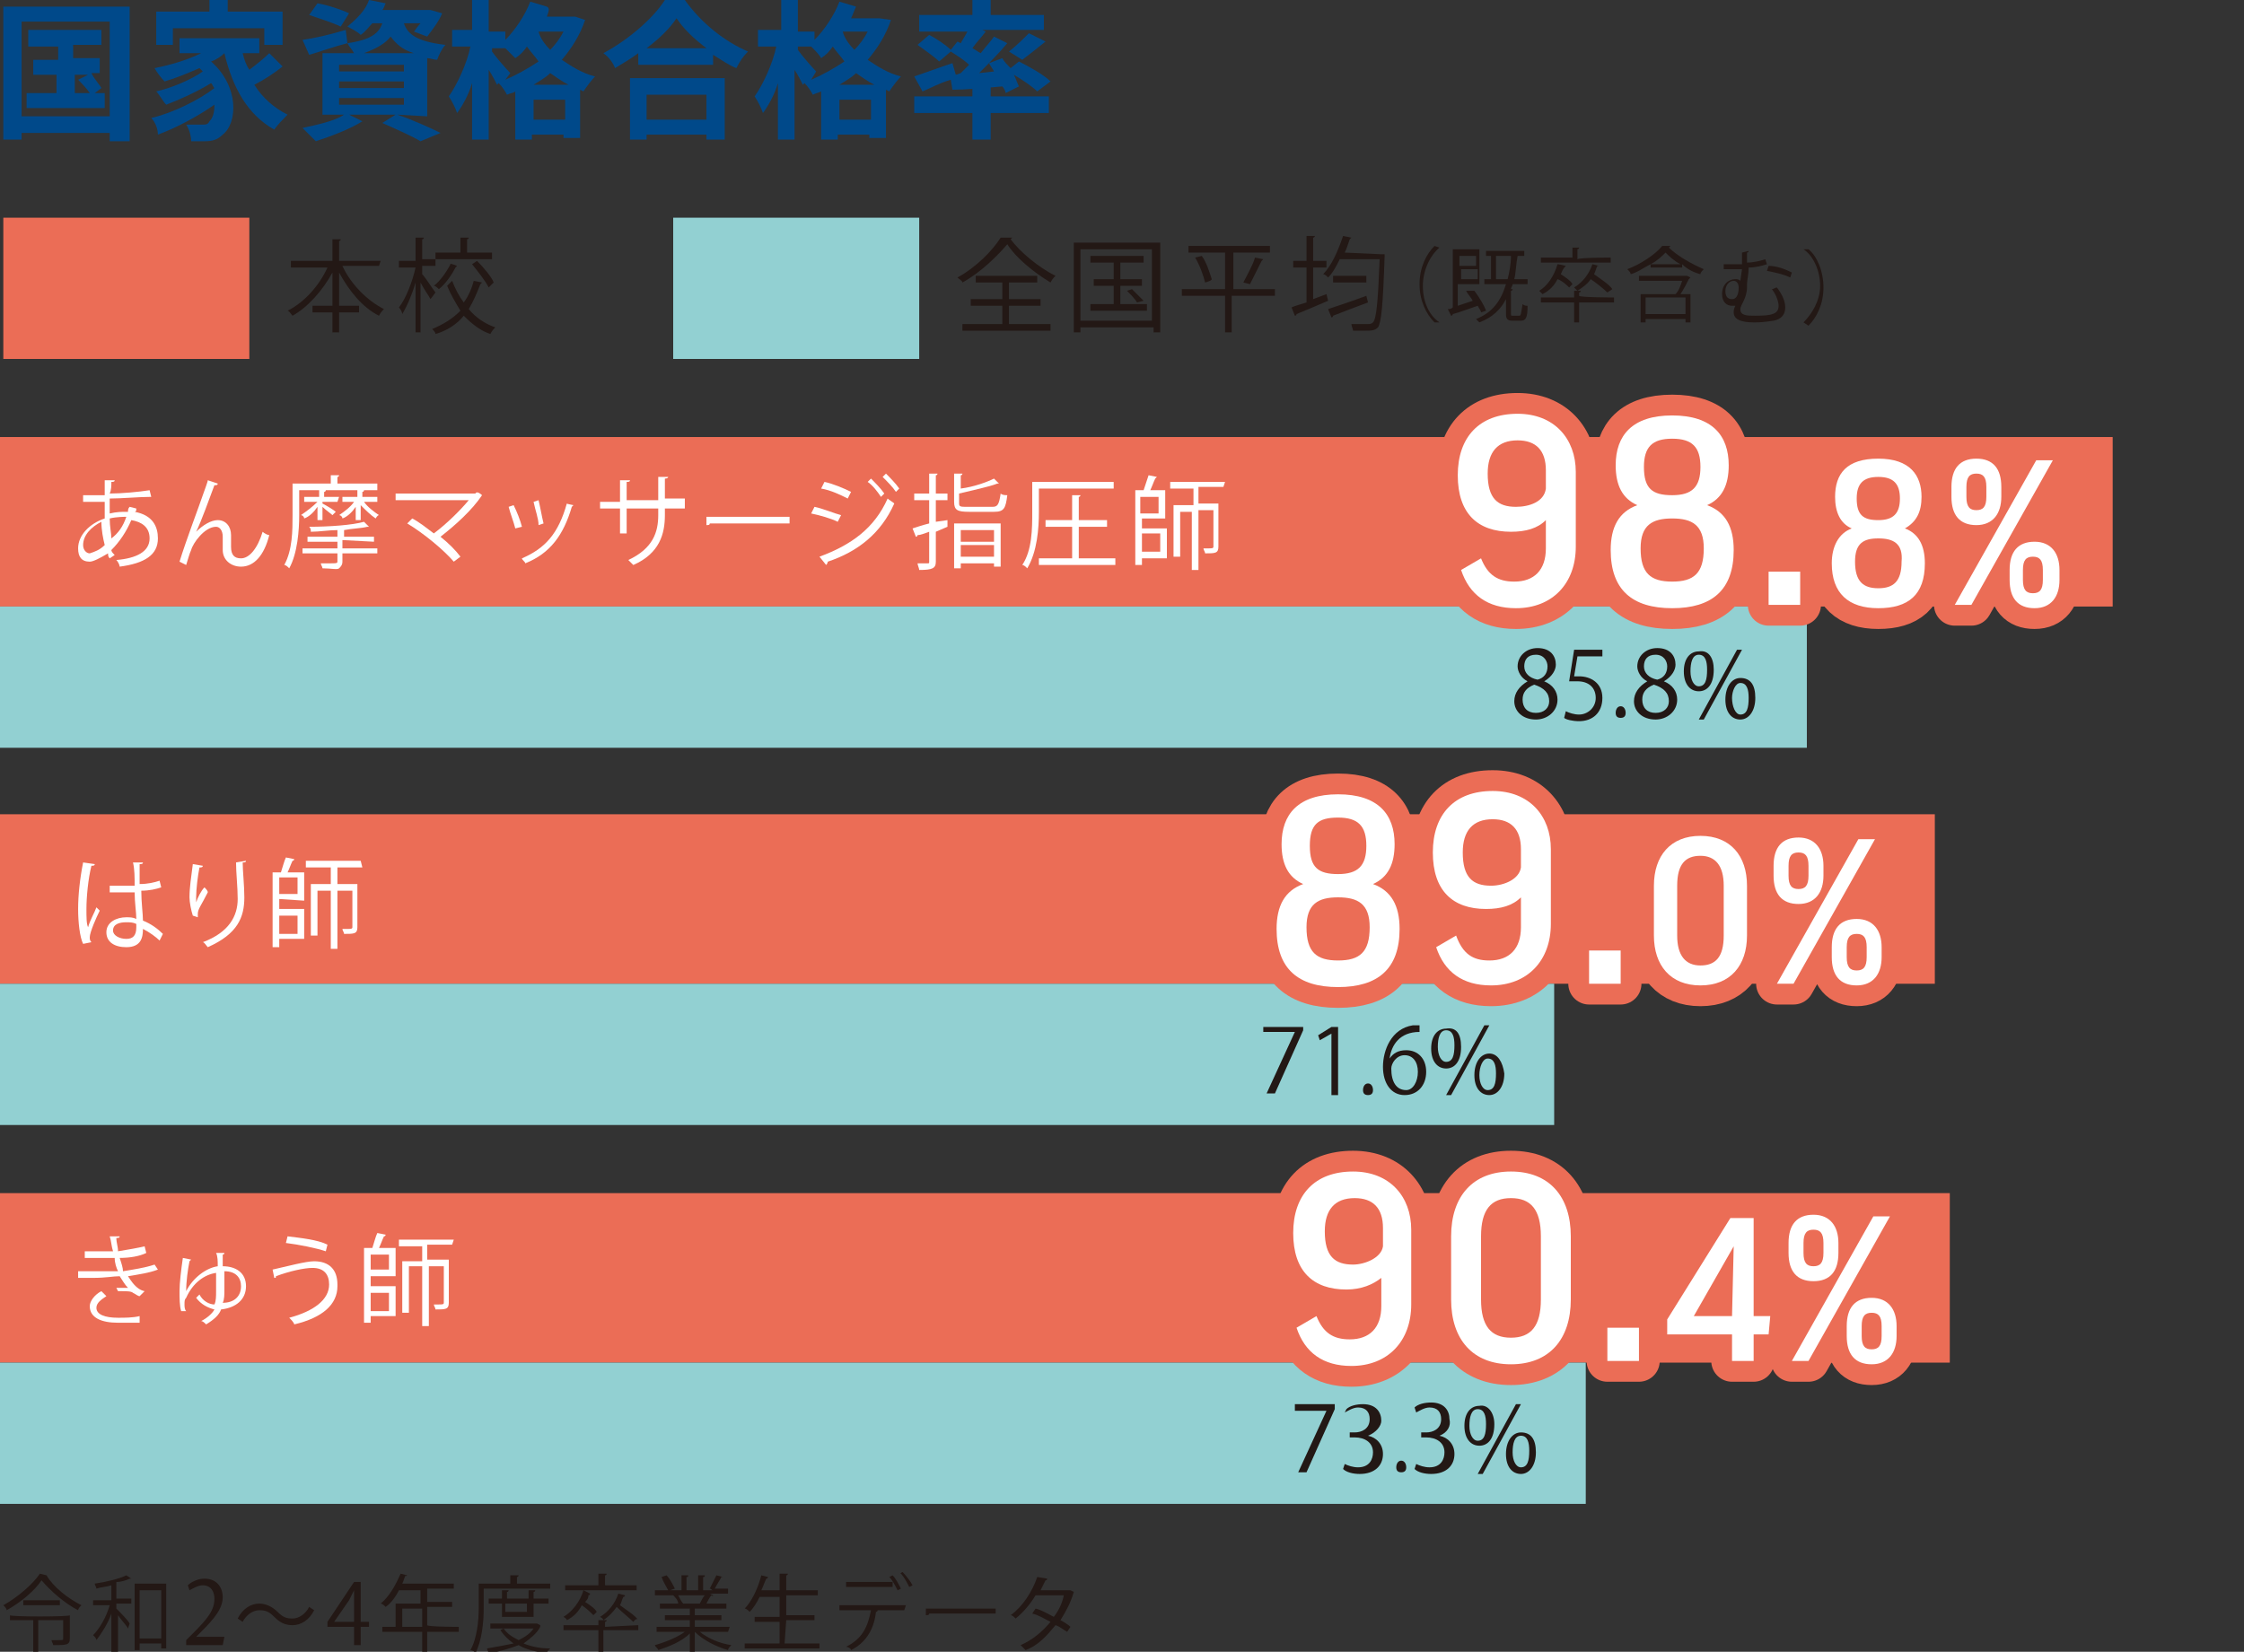 <?xml version="1.0" encoding="utf-8"?>
<!-- Generator: Adobe Illustrator 27.4.1, SVG Export Plug-In . SVG Version: 6.00 Build 0)  -->
<svg version="1.1" id="_レイヤー_2" xmlns="http://www.w3.org/2000/svg" xmlns:xlink="http://www.w3.org/1999/xlink" x="0px"
	 y="0px" viewBox="0 0 135 99.4" style="enable-background:new 0 0 135 99.4;" xml:space="preserve">
<rect x="0" y="0" width="135" height="99.4" fill="#333333" stroke="none"/>
<style type="text/css">
	.st0{fill:#EB6D56;}
	.st1{fill:#92D0D2;}
	.st2{fill:#00498A;}
	.st3{fill:#FFFFFF;}
	.st4{fill:#231815;}
	.st5{fill:none;stroke:#EB6D56;stroke-width:2.5;stroke-linecap:round;stroke-linejoin:round;}
</style>
<g id="_レイヤー_1-2">
	<rect y="26.3" class="st0" width="127.1" height="10.2"/>
	<rect y="36.5" class="st1" width="108.7" height="8.5"/>
	<rect y="49" class="st0" width="116.4" height="10.2"/>
	<rect y="59.2" class="st1" width="93.5" height="8.5"/>
	<rect y="71.8" class="st0" width="117.3" height="10.2"/>
	<rect y="82" class="st1" width="95.4" height="8.5"/>
	<path class="st2" d="M7.8,0.4v8.1H6.6V8H1.3v0.4H0.2V0.4C0.2,0.4,7.8,0.4,7.8,0.4z M6.6,7V1.3H1.3V7H6.6L6.6,7z M6.3,5.6v0.9H1.6
		V5.6h1.8V4.5H2V3.6h1.5V2.8H1.7V1.8h4.4v0.9H4.4v0.8H6v0.9H5.5C5.7,4.8,6,5.1,6.1,5.3L5.7,5.6H6.3L6.3,5.6z M4.5,5.6h0.9
		C5.2,5.3,4.9,5,4.7,4.8l0.6-0.3H4.5V5.6z"/>
	<path class="st2" d="M17,4c-0.5,0.4-1.1,0.8-1.7,1.1c0.5,0.8,1.2,1.4,2,1.8c-0.2,0.2-0.6,0.6-0.8,0.9c-1.6-0.9-2.5-2.5-3-4.6h0
		c-0.2,0.2-0.5,0.4-0.8,0.5c1.7,1.5,1.6,3.7,0.7,4.4c-0.3,0.3-0.6,0.4-1.1,0.4c-0.2,0-0.5,0-0.8,0c0-0.3-0.1-0.7-0.3-1
		c0.3,0,0.6,0,0.9,0s0.4,0,0.5-0.2c0.2-0.2,0.3-0.5,0.3-1c-1,0.7-2.3,1.4-3.4,1.8C9.5,7.7,9.3,7.3,9.1,7.1c1.3-0.3,2.9-1.1,3.8-1.8
		c-0.1-0.1-0.1-0.2-0.2-0.3c-0.8,0.5-1.9,1-2.7,1.3C9.8,6.1,9.6,5.7,9.4,5.5c0.9-0.2,2.1-0.7,2.8-1.2c-0.1-0.1-0.1-0.1-0.2-0.2
		c-0.7,0.3-1.4,0.6-2.1,0.8C9.7,4.7,9.4,4.3,9.3,4.1c1-0.2,2-0.5,2.8-0.9h-1.3V2.3h4.8v0.9h-1c0.1,0.4,0.2,0.7,0.4,1
		c0.4-0.3,0.9-0.7,1.2-1L17,4L17,4z M10.4,2.7H9.4v-2h3.2V0h1.1v0.7H17v2h-1.1v-1h-5.5V2.7z"/>
	<path class="st2" d="M23.9,6.9c0.9,0.3,2,0.8,2.6,1.1l-1.2,0.5c-0.5-0.3-1.4-0.7-2.3-1.1l0.8-0.5H21l0.8,0.4
		c-0.8,0.5-1.9,0.9-2.8,1.2c-0.2-0.2-0.6-0.6-0.8-0.8c0.9-0.2,1.9-0.4,2.5-0.8h-1.3V3.2h1.9C21.2,3,21,2.8,20.9,2.6v0
		c-0.8,0.2-1.6,0.5-2.3,0.7l-0.4-0.9c0.7-0.1,1.6-0.3,2.6-0.6l0.1,0.8C22.3,2.4,22.8,2,23,1.4h-0.6c-0.2,0.2-0.4,0.5-0.7,0.7
		c-0.2-0.2-0.6-0.4-0.8-0.5c0.6-0.5,1.1-1,1.3-1.6l1,0.2c-0.1,0.2-0.1,0.3-0.2,0.4h2.7l0.2,0l0.7,0.2c-0.2,0.5-0.6,1-0.9,1.4
		l-0.8-0.3c0.1-0.1,0.2-0.3,0.4-0.5h-1c0.2,0.6,0.7,1.1,2.5,1.3c-0.2,0.2-0.4,0.6-0.5,0.9c-0.2,0-0.4-0.1-0.6-0.1v3.5L23.9,6.9
		L23.9,6.9z M20.5,1.6c-0.4-0.2-1.3-0.5-1.9-0.7l0.5-0.7c0.6,0.1,1.5,0.4,1.9,0.6L20.5,1.6z M20.4,4.3h3.9V3.9h-3.9V4.3z M20.4,5.3
		h3.9V4.9h-3.9V5.3z M20.4,6.3h3.9V5.9h-3.9V6.3z M24.9,3.2c-0.7-0.2-1.1-0.6-1.4-1c-0.3,0.4-0.8,0.7-1.6,1
		C21.9,3.2,24.9,3.2,24.9,3.2z"/>
	<path class="st2" d="M35.2,1.2c-0.3,0.9-0.8,1.7-1.4,2.4c0.6,0.4,1.2,0.8,2,1c-0.2,0.2-0.5,0.6-0.7,0.9l-0.2-0.1v2.9h-1V8.1h-1.9
		v0.3h-1V5.5c-0.1,0.1-0.3,0.1-0.5,0.2c-0.1-0.2-0.3-0.5-0.5-0.7l-0.1,0.1c-0.1-0.2-0.3-0.6-0.5-0.9v4.2h-1V5
		c-0.2,0.7-0.6,1.4-0.9,1.8c-0.1-0.3-0.3-0.7-0.5-1c0.5-0.7,1.1-2,1.3-3h-1.1v-1h1.2V0h1v1.9h1v0.5c0.6-0.6,1.2-1.5,1.5-2.3l1,0.3
		C33.1,0.5,33,0.7,32.9,1h1.5l0.2,0L35.2,1.2L35.2,1.2z M30.4,4.8c0.7-0.3,1.4-0.7,2-1.1c-0.2-0.3-0.5-0.6-0.7-0.9
		c-0.2,0.3-0.4,0.5-0.7,0.7c-0.1-0.1-0.4-0.4-0.6-0.6h-0.8v0.2c0.2,0.3,0.9,1.1,1.1,1.3L30.4,4.8L30.4,4.8z M34.2,5.1
		c-0.4-0.2-0.8-0.5-1.1-0.7c-0.3,0.3-0.7,0.5-1,0.7C32.1,5.1,34.2,5.1,34.2,5.1z M34,7.2V6h-1.9v1.2C32.1,7.2,34,7.2,34,7.2z
		 M32.4,1.9L32.4,1.9c0.1,0.4,0.4,0.8,0.7,1.1c0.3-0.3,0.6-0.7,0.8-1.1C33.8,1.9,32.4,1.9,32.4,1.9z"/>
	<path class="st2" d="M41.2,0c1,1.4,2.4,2.5,3.8,3.1c-0.3,0.3-0.5,0.6-0.7,1c-0.5-0.2-0.9-0.5-1.4-0.8v0.6h-4.5V3.2
		c-0.4,0.3-0.9,0.6-1.4,0.9c-0.1-0.3-0.4-0.7-0.7-0.9c1.5-0.8,3-2.1,3.7-3.2C40.1,0,41.2,0,41.2,0z M37.9,4.7h5.7v3.7h-1.1V8.1h-3.6
		v0.3h-1C37.9,8.4,37.9,4.7,37.9,4.7z M42.5,2.9c-0.8-0.6-1.4-1.2-1.8-1.8c-0.4,0.6-1,1.2-1.8,1.8H42.5z M38.9,5.7v1.5h3.6V5.7H38.9
		z"/>
	<path class="st2" d="M53.6,1.2c-0.3,0.9-0.8,1.7-1.4,2.4c0.6,0.4,1.2,0.8,2,1c-0.2,0.2-0.5,0.6-0.7,0.9l-0.2-0.1v2.9h-1V8.1h-1.9
		v0.3h-1V5.5c-0.2,0.1-0.3,0.1-0.5,0.2c-0.1-0.2-0.3-0.5-0.5-0.7l-0.1,0.1c-0.1-0.2-0.3-0.6-0.5-0.9v4.2h-1V5
		c-0.2,0.7-0.6,1.4-0.9,1.8c-0.1-0.3-0.3-0.7-0.5-1c0.5-0.7,1.1-2,1.3-3h-1.1v-1H47V0h1v1.9h1v0.5c0.6-0.6,1.2-1.5,1.5-2.3l1,0.3
		c-0.1,0.2-0.2,0.5-0.3,0.7h1.5l0.2,0L53.6,1.2L53.6,1.2z M48.8,4.8c0.7-0.3,1.4-0.7,2-1.1c-0.2-0.3-0.5-0.6-0.7-0.9
		c-0.2,0.3-0.4,0.5-0.7,0.7C49.3,3.3,49,3,48.8,2.8H48v0.2c0.2,0.3,0.9,1.1,1.1,1.3L48.8,4.8L48.8,4.8z M52.6,5.1
		c-0.4-0.2-0.8-0.5-1.1-0.7c-0.3,0.3-0.7,0.5-1,0.7C50.4,5.1,52.6,5.1,52.6,5.1z M52.4,7.2V6h-1.9v1.2C50.5,7.2,52.4,7.2,52.4,7.2z
		 M50.7,1.9L50.7,1.9c0.1,0.4,0.4,0.8,0.7,1.1c0.3-0.3,0.6-0.7,0.8-1.1C52.2,1.9,50.7,1.9,50.7,1.9z"/>
	<path class="st2" d="M57.8,4.4c0.2-0.2,0.3-0.3,0.5-0.5c-0.3-0.3-0.8-0.6-1.1-0.8l-0.7,0.6c-0.3-0.3-0.9-0.7-1.3-1l0.7-0.6
		c0.4,0.2,1,0.6,1.3,0.9l0.4-0.5l0.2,0.1c0.1-0.2,0.3-0.5,0.4-0.7h-2.9V0.9h3.2V0h1.1v0.9h3.2v0.9h-3.7l0.2,0.1
		c-0.3,0.4-0.6,0.7-0.8,1c0.2,0.1,0.3,0.2,0.5,0.3c0.3-0.4,0.6-0.7,0.8-1l0.8,0.4c-0.5,0.6-1.1,1.2-1.7,1.8l0.9-0.1
		c-0.1-0.2-0.2-0.3-0.3-0.5l0.8-0.3c0.1,0.2,0.3,0.4,0.5,0.6l0.5-0.4c0.6,0.3,1.5,0.8,1.9,1.2l-0.8,0.6c-0.3-0.3-0.9-0.7-1.4-1
		c0.1,0.2,0.2,0.5,0.3,0.7l-0.8,0.4c0-0.1-0.1-0.3-0.2-0.4c-1.1,0.1-2.2,0.2-3,0.2l-0.1-0.6C56.5,5,56,5.3,55.5,5.5L55,4.6
		c0.6-0.2,1.4-0.5,2.3-0.8l0.2,0.7L57.8,4.4L57.8,4.4z M59.6,5.8h3.5v1h-3.5v1.6h-1.1V6.8H55v-1h3.5V5.2h1.1
		C59.6,5.2,59.6,5.8,59.6,5.8z M60.7,3.1c0.4-0.3,0.9-0.8,1.2-1.1l1,0.5c-0.5,0.4-1,0.8-1.4,1.1L60.7,3.1L60.7,3.1z"/>
	<path class="st3" d="M8.2,30.6c0,0.1,0,0.2-0.1,0.2c1.1,0.2,1.4,0.9,1.4,1.6c0,1-0.8,1.5-2.3,1.7c0-0.1-0.1-0.3-0.2-0.4
		c1.2-0.1,2-0.5,2-1.3v0c0-0.7-0.5-1-1.1-1.1c-0.3,0.7-0.7,1.3-1.2,1.8c0,0.1,0.1,0.2,0.2,0.3l-0.3,0.2c-0.1-0.1-0.1-0.2-0.1-0.3
		c-0.5,0.3-0.9,0.5-1.1,0.5c-0.5,0-0.7-0.3-0.7-0.8c0-0.8,0.7-1.5,1.6-1.8c0-0.3,0-0.6,0-1c-1,0-1.1,0-1.3,0v-0.4c0.3,0,0.8,0,1.3,0
		c0-0.3,0-0.6,0-0.9l0.6,0c0,0.1-0.1,0.1-0.2,0.1c0,0.2,0,0.5-0.1,0.7c0.7,0,1.8-0.1,2.4-0.2l0.1,0.4C8.4,29.9,7.3,30,6.6,30
		c0,0.3,0,0.6,0,0.9c0.4-0.1,0.8-0.1,0.9-0.1c0.1,0,0.2,0,0.2,0c0-0.1,0-0.2,0.1-0.3L8.2,30.6L8.2,30.6z M6.3,32.8
		c-0.1-0.4-0.2-0.9-0.2-1.4C5.5,31.7,5,32.2,5,32.8c0,0.3,0.2,0.5,0.4,0.5C5.7,33.2,6,33.1,6.3,32.8z M7.6,31.1c-0.1,0-0.6,0-1,0.1
		c0,0.5,0.1,0.9,0.1,1.2C7.1,32.1,7.4,31.7,7.6,31.1L7.6,31.1z"/>
	<path class="st3" d="M10.8,33.8c0.4-1.3,1.2-3.4,1.4-4c0.1-0.3,0.3-0.8,0.3-0.9l0.6,0.2c0,0.1-0.1,0.1-0.2,0.1
		c-0.3,0.8-0.8,2.2-1.1,2.8l0,0c0.4-0.4,0.9-0.7,1.3-0.7c0.5,0,0.8,0.4,0.8,0.9l0,0.7c0,0.5,0.2,0.7,0.6,0.7c0.5,0,1-0.6,1.3-1.6
		c0.1,0.1,0.3,0.2,0.4,0.2c-0.3,1.2-0.9,1.9-1.7,1.9c-0.6,0-1.1-0.4-1.1-1c0-0.1,0-0.7,0-0.8c0-0.4-0.2-0.6-0.4-0.6
		c-0.7,0-1.4,1-1.5,1.4c-0.1,0.2-0.2,0.6-0.3,0.9L10.8,33.8L10.8,33.8z"/>
	<path class="st3" d="M22.7,29.5H18V31c0,0.9-0.1,2.3-0.6,3.2c-0.1-0.1-0.2-0.2-0.3-0.2c0.5-0.9,0.5-2.1,0.5-3v-1.9h2.3v-0.5l0.5,0
		c0,0,0,0.1-0.1,0.1v0.4h2.4C22.7,29.1,22.7,29.5,22.7,29.5z M20.6,32.5V33h2.1v0.3h-2.1v0.5c0,0.2-0.1,0.3-0.2,0.4s-0.5,0-1,0
		c0-0.1-0.1-0.2-0.1-0.3c0.2,0,0.5,0,0.6,0c0.3,0,0.4,0,0.4-0.1v-0.5h-2.1v-0.3h2.1v-0.4h-1.8v-0.3h1.8v-0.4c-0.5,0-1.1,0.1-1.6,0.1
		c0-0.1,0-0.2-0.1-0.3c1.2,0,2.6-0.1,3.3-0.3l0.3,0.3c0,0,0,0-0.1,0c0,0,0,0,0,0c-0.4,0.1-0.9,0.1-1.4,0.2v0.4h1.8v0.3L20.6,32.5
		L20.6,32.5z M20.3,30.2h-0.9v0.1c0.2,0.1,0.7,0.4,0.8,0.5l-0.2,0.2c-0.1-0.1-0.4-0.3-0.6-0.5v0.8h-0.3v-0.8
		c-0.2,0.3-0.5,0.6-0.8,0.7c0-0.1-0.1-0.2-0.2-0.2c0.3-0.2,0.7-0.5,1-0.8h-0.8v-0.3h0.9v-0.4l0.4,0c0,0,0,0.1-0.1,0.1v0.3h0.9
		L20.3,30.2L20.3,30.2z M21.7,31.3h-0.3v-0.8c-0.2,0.3-0.5,0.6-0.8,0.7c0-0.1-0.1-0.2-0.2-0.2c0.3-0.2,0.7-0.5,0.9-0.8h-0.7v-0.3
		h0.9v-0.4l0.4,0c0,0,0,0.1-0.1,0.1v0.3h0.9v0.3h-0.8c0.2,0.3,0.6,0.6,0.9,0.8c-0.1,0-0.2,0.2-0.2,0.2c-0.3-0.2-0.6-0.5-0.9-0.8
		L21.7,31.3L21.7,31.3z"/>
	<path class="st3" d="M29,29.8C29,29.8,29,29.8,29,29.8c-0.6,0.9-1.6,1.8-2.5,2.5c0.5,0.4,0.9,0.8,1.2,1.2l-0.4,0.3
		c-0.6-0.7-1.8-1.7-2.8-2.3l0.3-0.3c0.4,0.2,0.9,0.6,1.3,0.9c0.8-0.6,1.6-1.4,2.1-2h-4.4v-0.4h4.7l0.1,0C28.7,29.5,29,29.8,29,29.8z
		"/>
	<path class="st3" d="M30.9,30.4c0.2,0.4,0.4,0.9,0.5,1.3L31,31.8c-0.1-0.4-0.3-0.9-0.4-1.3L30.9,30.4L30.9,30.4z M34.5,30.4
		c0,0-0.1,0.1-0.1,0.1c-0.5,1.7-1.3,2.8-2.8,3.4c0-0.1-0.2-0.2-0.2-0.3c1.4-0.6,2.2-1.5,2.7-3.3C34,30.3,34.5,30.4,34.5,30.4z
		 M32.4,30.1c0.1,0.4,0.2,1,0.3,1.4l-0.3,0.1c0-0.4-0.2-0.9-0.3-1.4L32.4,30.1z"/>
	<path class="st3" d="M41.2,30.6h-1.2V31c0,1.1-0.3,2.3-1.9,3c-0.1-0.1-0.2-0.2-0.3-0.3c1.5-0.7,1.8-1.7,1.8-2.7v-0.4h-1.9v1.5h-0.4
		v-1.5h-1.2v-0.4h1.2v-1.3l0.6,0c0,0.1-0.1,0.1-0.2,0.1v1.1h1.9v-1.4l0.6,0c0,0,0,0.1-0.2,0.1v1.2h1.2V30.6L41.2,30.6z"/>
	<path class="st3" d="M42.5,31.1h5v0.4h-4.8c0,0.1-0.1,0.1-0.2,0.1L42.5,31.1z"/>
	<path class="st3" d="M49,30.5c0.5,0.1,1.2,0.4,1.6,0.5l-0.2,0.4c-0.4-0.2-1.1-0.4-1.6-0.5L49,30.5z M49.3,33.5
		c1.9-0.7,3.3-1.7,4.1-3.5c0.1,0.1,0.3,0.2,0.4,0.3c-0.8,1.8-2.2,2.9-4,3.5c0,0,0,0.1-0.1,0.2L49.3,33.5z M49.6,29
		c0.5,0.1,1.2,0.4,1.6,0.6L51,30c-0.4-0.2-1-0.5-1.6-0.6L49.6,29z M52.4,28.8c0.2,0.2,0.6,0.6,0.8,0.9L53,29.9
		c-0.2-0.3-0.5-0.7-0.8-0.9L52.4,28.8L52.4,28.8z M53.3,28.5c0.2,0.2,0.6,0.6,0.8,0.9l-0.2,0.2c-0.2-0.3-0.5-0.6-0.8-0.9L53.3,28.5
		L53.3,28.5z"/>
	<path class="st3" d="M57,31.3l0,0.4l-0.7,0.3v1.8c0,0.4-0.2,0.5-1,0.5c0-0.1-0.1-0.3-0.1-0.4c0.3,0,0.5,0,0.6,0
		c0.1,0,0.1,0,0.1-0.1V32c-0.3,0.1-0.5,0.2-0.7,0.2c0,0,0,0.1-0.1,0.1l-0.2-0.5c0.3-0.1,0.6-0.2,1-0.3v-1.4H55v-0.4h0.9v-1.2l0.5,0
		c0,0,0,0.1-0.1,0.1v1.1H57v0.4h-0.7v1.3L57,31.3L57,31.3z M57.7,30.3c0,0.2,0.1,0.2,0.5,0.2h1.5c0.3,0,0.4-0.1,0.5-0.8
		c0.1,0.1,0.3,0.1,0.4,0.1c-0.1,0.8-0.2,1-0.8,1h-1.5c-0.7,0-0.9-0.1-0.9-0.6v-1.7l0.5,0c0,0,0,0.1-0.1,0.1v0.8
		c0.8-0.1,1.6-0.4,2-0.6l0.3,0.3c0,0,0,0-0.1,0c0,0,0,0,0,0c-0.5,0.2-1.5,0.4-2.3,0.6L57.7,30.3L57.7,30.3z M57.4,34.2v-2.7h2.8v2.6
		h-0.4v-0.2h-2v0.3C57.8,34.2,57.4,34.2,57.4,34.2z M59.8,31.9h-2v0.7h2V31.9z M57.8,33.5h2v-0.7h-2V33.5z"/>
	<path class="st3" d="M62.5,29.4v1.4c0,1-0.1,2.4-0.7,3.4c-0.1-0.1-0.2-0.2-0.3-0.2c0.6-0.9,0.6-2.2,0.6-3.2V29H67v0.4L62.5,29.4
		L62.5,29.4z M64.9,33.6h2.2V34h-4.6v-0.4h2v-1.9h-1.6v-0.4h1.6v-1.5l0.5,0c0,0,0,0.1-0.1,0.1v1.4h1.7v0.4h-1.7L64.9,33.6L64.9,33.6
		z"/>
	<path class="st3" d="M68.7,31.2v0.6h1.5v1.8h-1.5V34h-0.4v-4.5h0.5c0.1-0.3,0.2-0.6,0.3-0.9l0.5,0.1c0,0-0.1,0.1-0.1,0.1
		c-0.1,0.2-0.2,0.5-0.3,0.7h0.9v1.7L68.7,31.2L68.7,31.2z M69.7,29.9h-1.1v1h1.1V29.9z M69.8,32.1h-1.1v1.1h1.1V32.1z M73.6,29.3
		h-1.5v1h1.2v2.6c0,0.4-0.2,0.4-0.8,0.4c0-0.1-0.1-0.2-0.1-0.3c0.1,0,0.2,0,0.3,0c0.2,0,0.3,0,0.3-0.1v-2.2h-0.9v3.6h-0.4v-3.5H71
		v2.7h-0.4v-3.1h1.2v-1h-1.4v-0.4h3.3L73.6,29.3L73.6,29.3z"/>
	<path class="st3" d="M5,56.8c-0.2-0.4-0.3-1.3-0.3-2.1s0.1-1.8,0.3-2.8L5.7,52c0,0.1-0.1,0.1-0.2,0.1c-0.2,0.8-0.3,1.9-0.3,2.6
		c0,0.5,0,0.9,0.1,1.1c0.1-0.4,0.4-0.9,0.5-1.2L6,54.8c-0.2,0.4-0.6,1.3-0.6,1.6c0,0.1,0,0.2,0.1,0.3L5,56.8L5,56.8z M6.6,53.3
		c0.5,0,1,0,1.5,0c0-0.5,0-1-0.1-1.4l0.6,0c0,0.1-0.1,0.1-0.2,0.1c0,0.4,0,0.8,0,1.2c0.5,0,0.9-0.1,1.2-0.2l0.1,0.4
		c-0.3,0.1-0.7,0.2-1.2,0.2c0,0.7,0.1,1.4,0.1,1.8c0.5,0.2,0.9,0.5,1.2,0.8l-0.2,0.4c-0.2-0.2-0.6-0.5-1-0.7c0,0.5-0.1,1.1-1,1.1
		c-0.7,0-1.2-0.3-1.2-0.9c0-0.6,0.6-0.9,1.2-0.9c0.2,0,0.4,0,0.6,0.1c0-0.4-0.1-1-0.1-1.6c-0.2,0-0.4,0-0.6,0H6.6L6.6,53.3L6.6,53.3
		z M8.2,55.6c-0.2-0.1-0.4-0.1-0.6-0.1c-0.4,0-0.8,0.1-0.8,0.5c0,0.3,0.4,0.5,0.8,0.5c0.4,0,0.6-0.2,0.6-0.7L8.2,55.6L8.2,55.6z"/>
	<path class="st3" d="M11.6,55.1c-0.1-0.3-0.2-0.8-0.2-1.1c0-0.6,0.1-1.2,0.2-2l0.6,0.1c0,0.1-0.1,0.1-0.2,0.1
		c-0.1,0.5-0.2,1.3-0.2,1.8c0,0.1,0,0.2,0,0.3c0.1-0.3,0.3-0.7,0.5-0.9c0.1,0.1,0.2,0.2,0.2,0.3c-0.4,0.8-0.6,1-0.6,1.3
		c0,0,0,0.1,0,0.2L11.6,55.1L11.6,55.1z M14.8,51.8c0,0.1-0.1,0.1-0.2,0.1c0,0.5,0.1,1.4,0.1,2.1c0,1.2-0.4,2.2-2.2,3
		c-0.1-0.1-0.2-0.3-0.3-0.3c1.6-0.6,2.1-1.6,2.1-2.6c0-0.7-0.1-1.6-0.1-2.2L14.8,51.8L14.8,51.8z"/>
	<path class="st3" d="M16.8,54.1v0.6h1.5v1.8h-1.5V57h-0.4v-4.5h0.5c0.1-0.3,0.2-0.7,0.3-0.9l0.5,0.1c0,0,0,0.1-0.1,0.1
		c-0.1,0.2-0.2,0.5-0.3,0.7h1v1.7L16.8,54.1L16.8,54.1z M17.9,52.8h-1.1v1h1.1V52.8z M17.9,55.1h-1.1v1.1h1.1V55.1z M21.8,52.2h-1.5
		v1h1.2v2.6c0,0.4-0.2,0.4-0.8,0.4c0-0.1-0.1-0.2-0.1-0.3c0.1,0,0.2,0,0.3,0c0.2,0,0.3,0,0.3-0.1v-2.2h-0.9v3.5h-0.4v-3.5h-0.8v2.7
		h-0.4v-3.1h1.2v-1h-1.5v-0.4h3.3L21.8,52.2L21.8,52.2z"/>
	<path class="st3" d="M9.5,76.4c-0.5,0.2-1.2,0.3-1.8,0.4c0.2,0.3,0.5,0.8,1,0.9L8.4,78c-0.1,0-0.2-0.1-0.4-0.2
		c-0.1-0.1-0.4-0.1-0.7-0.1c-0.1,0-0.2,0-0.2,0L7,77.5c0.2,0,0.5,0,0.7,0c-0.2-0.2-0.3-0.4-0.5-0.7c-0.4,0-0.8,0.1-1.6,0.1
		c-0.3,0-0.6,0-0.9,0v-0.4c0.3,0,0.6,0,0.9,0c0.5,0,1,0,1.5,0c-0.1-0.2-0.2-0.5-0.2-0.8c-0.2,0-0.5,0-0.8,0c-0.3,0-0.7,0-1,0v-0.4
		c0.4,0,0.8,0,1,0c0.2,0,0.5,0,0.7,0c-0.1-0.3-0.1-0.6-0.2-0.9h0.6c0,0.1-0.1,0.1-0.2,0.1c0,0.3,0.1,0.5,0.1,0.8
		c0.6-0.1,1.2-0.2,1.6-0.3l0.1,0.4c-0.4,0.2-1,0.3-1.6,0.3c0.1,0.3,0.2,0.6,0.2,0.8c0.6-0.1,1.3-0.2,1.9-0.4L9.5,76.4L9.5,76.4z
		 M8.4,79.6c-0.3,0-0.7,0-1.3,0c-1,0-1.7-0.3-1.7-1c0-0.3,0.3-0.7,0.7-0.9l0.3,0.3c-0.3,0.2-0.6,0.4-0.6,0.7c0,0.4,0.5,0.6,1.3,0.6
		c0.4,0,0.9,0,1.3-0.1L8.4,79.6L8.4,79.6z"/>
	<path class="st3" d="M11.2,77.7c0.4-0.8,1.2-1.4,1.9-1.5c0-0.3,0-0.6-0.1-0.8l0.5,0c0,0.1-0.1,0.1-0.1,0.1c0,0.2,0,0.5,0,0.7
		c0.8,0,1.4,0.4,1.4,1.2s-0.6,1.3-1.5,1.4c-0.1,0.3-0.4,0.6-0.9,0.9c-0.1-0.1-0.2-0.2-0.3-0.2c0.4-0.2,0.7-0.5,0.8-0.7
		c-0.4-0.1-0.8-0.3-1.1-0.7c0.1-0.1,0.2-0.2,0.2-0.2c0.2,0.4,0.6,0.6,0.9,0.6c0.1-0.2,0.1-0.5,0.1-0.8c0-0.3,0-0.7,0-1.1
		c-0.7,0.1-1.4,0.6-1.8,1.5c-0.1,0.1-0.1,0.2-0.1,0.4c0,0.1,0,0.3,0.1,0.4l-0.3,0c-0.1-0.3-0.1-0.8-0.1-1.2c0-0.5,0.1-1.3,0.2-2
		l0.5,0.1c0,0-0.1,0.1-0.1,0.1C11.3,76.4,11.2,77.1,11.2,77.7L11.2,77.7L11.2,77.7z M13.5,76.5c0,0.4,0,0.8,0,1.1
		c0,0.3,0,0.6-0.1,0.8c0.7,0,1.1-0.4,1.1-1C14.5,76.9,14.2,76.5,13.5,76.5z"/>
	<path class="st3" d="M16.4,76.4c0.9-0.2,2-0.5,2.5-0.5c0.9,0,1.4,0.5,1.4,1.4v0.1c0,1.1-0.9,1.9-2.6,2.3c0-0.1-0.2-0.3-0.3-0.4
		c1.5-0.4,2.4-1.1,2.4-2c0-0.6-0.3-1-1-1c-0.5,0-1.4,0.2-2.2,0.5c0,0.1,0,0.1-0.1,0.1L16.4,76.4L16.4,76.4z M17.3,74.4
		c0.8,0.1,1.8,0.2,2.4,0.5l-0.1,0.4c-0.6-0.2-1.6-0.4-2.4-0.5L17.3,74.4L17.3,74.4z"/>
	<path class="st3" d="M22.3,76.8v0.6h1.5v1.8h-1.5v0.4h-0.4v-4.5h0.5c0.1-0.3,0.2-0.7,0.3-0.9l0.5,0.1c0,0,0,0.1-0.1,0.1
		c-0.1,0.2-0.2,0.5-0.3,0.7h1v1.7L22.3,76.8L22.3,76.8z M23.4,75.5h-1.1v0.9h1.1V75.5z M23.4,77.8h-1.1v1.1h1.1V77.8z M27.2,74.9
		h-1.5v0.9H27v2.6c0,0.4-0.2,0.4-0.8,0.4c0-0.1-0.1-0.2-0.1-0.3c0.1,0,0.2,0,0.3,0c0.2,0,0.3,0,0.3-0.1v-2.2h-0.9v3.6h-0.4v-3.6
		h-0.8V79h-0.4v-3.1h1.2v-0.9H24v-0.4h3.3L27.2,74.9L27.2,74.9z"/>
	<path class="st4" d="M91.9,41c-0.4-0.2-0.6-0.6-0.6-0.9c0-0.6,0.5-1.1,1.2-1.1c0.8,0,1.1,0.5,1.1,1c0,0.3-0.2,0.7-0.7,1v0
		c0.5,0.2,0.8,0.6,0.8,1.1c0,0.7-0.6,1.2-1.3,1.2c-0.8,0-1.3-0.5-1.3-1.1C91.1,41.7,91.4,41.3,91.9,41L91.9,41L91.9,41z M93.2,42.2
		c0-0.5-0.3-0.8-0.9-1c-0.5,0.2-0.7,0.5-0.7,0.9c0,0.5,0.3,0.8,0.8,0.8C92.9,42.9,93.2,42.6,93.2,42.2L93.2,42.2z M91.7,40.1
		c0,0.4,0.3,0.7,0.8,0.8c0.4-0.1,0.6-0.4,0.6-0.8c0-0.3-0.2-0.7-0.7-0.7S91.7,39.7,91.7,40.1z"/>
	<path class="st4" d="M96.4,39.1v0.4h-1.5l-0.2,1.2c0.1,0,0.2,0,0.3,0c0.7,0,1.4,0.4,1.4,1.3s-0.6,1.4-1.4,1.4
		c-0.4,0-0.8-0.1-0.9-0.2l0.1-0.4c0.2,0.1,0.5,0.2,0.8,0.2c0.5,0,1-0.4,1-1c0-0.6-0.4-1-1.1-1c-0.2,0-0.4,0-0.5,0l0.3-1.9L96.4,39.1
		L96.4,39.1z"/>
	<path class="st4" d="M97.2,42.9c0-0.2,0.1-0.4,0.3-0.4s0.3,0.2,0.3,0.4c0,0.2-0.1,0.3-0.3,0.3S97.2,43.1,97.2,42.9z"/>
	<path class="st4" d="M99.1,41c-0.4-0.2-0.6-0.6-0.6-0.9c0-0.6,0.5-1.1,1.2-1.1c0.8,0,1.1,0.5,1.1,1c0,0.3-0.2,0.7-0.7,1v0
		c0.5,0.2,0.8,0.6,0.8,1.1c0,0.7-0.6,1.2-1.3,1.2c-0.8,0-1.3-0.5-1.3-1.1C98.3,41.7,98.6,41.3,99.1,41L99.1,41L99.1,41z M100.4,42.2
		c0-0.5-0.3-0.8-0.9-1c-0.5,0.2-0.7,0.5-0.7,0.9c0,0.5,0.3,0.8,0.8,0.8C100.1,42.9,100.4,42.6,100.4,42.2L100.4,42.2z M98.9,40.1
		c0,0.4,0.3,0.7,0.8,0.8c0.4-0.1,0.6-0.4,0.6-0.8c0-0.3-0.2-0.7-0.7-0.7S98.9,39.7,98.9,40.1z"/>
	<path class="st4" d="M103.1,40.3c0,0.9-0.4,1.3-0.9,1.3s-0.9-0.4-0.9-1.2s0.4-1.2,0.9-1.2C102.8,39.1,103.1,39.6,103.1,40.3
		L103.1,40.3z M101.7,40.4c0,0.5,0.2,0.9,0.5,0.9c0.4,0,0.5-0.4,0.5-1c0-0.5-0.1-0.9-0.5-0.9S101.7,39.9,101.7,40.4z M102.5,43.3
		h-0.3l2.3-4.2h0.3L102.5,43.3z M105.6,42c0,0.8-0.4,1.3-0.9,1.3s-0.9-0.4-0.9-1.2s0.4-1.3,0.9-1.3C105.3,40.8,105.6,41.2,105.6,42z
		 M104.2,42c0,0.5,0.2,1,0.5,1c0.4,0,0.5-0.4,0.5-1c0-0.5-0.1-0.9-0.5-0.9C104.4,41.1,104.2,41.6,104.2,42L104.2,42z"/>
	<path class="st4" d="M76,61.8h2.4V62l-1.7,3.8h-0.5l1.7-3.7l0,0l-1.9,0L76,61.8L76,61.8z"/>
	<path class="st4" d="M80.1,65.9v-3.7h0l-0.7,0.4l-0.1-0.3l0.8-0.5h0.4v4.1L80.1,65.9L80.1,65.9z"/>
	<path class="st4" d="M82,65.6c0-0.2,0.1-0.4,0.3-0.4s0.3,0.2,0.3,0.4c0,0.2-0.1,0.3-0.3,0.3S82,65.8,82,65.6z"/>
	<path class="st4" d="M83.6,63.7c0.2-0.3,0.5-0.5,1-0.5c0.7,0,1.2,0.5,1.2,1.3s-0.5,1.4-1.3,1.4s-1.3-0.7-1.3-1.7s0.5-2.3,1.8-2.5
		c0.2,0,0.3,0,0.4,0v0.4C84.2,62.1,83.7,62.9,83.6,63.7L83.6,63.7L83.6,63.7z M85.3,64.5c0-0.6-0.3-1-0.8-1s-0.8,0.5-0.8,0.8
		c0,0.8,0.3,1.3,0.9,1.3C85,65.6,85.3,65.1,85.3,64.5L85.3,64.5z"/>
	<path class="st4" d="M87.9,63c0,0.9-0.4,1.3-0.9,1.3s-0.9-0.4-0.9-1.2s0.4-1.2,0.9-1.2C87.6,61.8,87.9,62.2,87.9,63L87.9,63z
		 M86.5,63c0,0.5,0.2,0.9,0.5,0.9c0.4,0,0.5-0.4,0.5-1c0-0.5-0.1-0.9-0.5-0.9S86.5,62.5,86.5,63z M87.3,65.9H87l2.3-4.2h0.3
		L87.3,65.9z M90.5,64.6c0,0.8-0.4,1.3-0.9,1.3s-0.9-0.4-0.9-1.2s0.4-1.3,0.9-1.3C90.1,63.4,90.4,63.9,90.5,64.6z M89,64.7
		c0,0.5,0.2,0.9,0.5,0.9c0.4,0,0.5-0.4,0.5-1c0-0.5-0.1-0.9-0.5-0.9C89.2,63.7,89,64.2,89,64.7L89,64.7z"/>
	<path class="st4" d="M77.9,84.5h2.4v0.3l-1.7,3.8h-0.5l1.7-3.7l0,0l-1.9,0L77.9,84.5L77.9,84.5z"/>
	<path class="st4" d="M82.3,86.4c0.5,0.1,0.9,0.5,0.9,1.1c0,0.7-0.5,1.2-1.4,1.2c-0.4,0-0.8-0.1-1-0.3l0.1-0.3
		c0.2,0.1,0.5,0.2,0.8,0.2c0.7,0,0.9-0.5,0.9-0.9c0-0.6-0.5-0.9-1.1-0.9h-0.3v-0.3h0.3c0.4,0,0.9-0.2,0.9-0.8c0-0.4-0.2-0.7-0.7-0.7
		c-0.3,0-0.6,0.2-0.8,0.3L81,84.8c0.2-0.2,0.6-0.3,1-0.3c0.8,0,1.1,0.5,1.1,1C83.1,85.8,82.8,86.2,82.3,86.4L82.3,86.4L82.3,86.4z"
		/>
	<path class="st4" d="M84,88.3c0-0.2,0.1-0.4,0.3-0.4s0.3,0.2,0.3,0.4c0,0.2-0.1,0.3-0.3,0.3S84,88.5,84,88.3z"/>
	<path class="st4" d="M86.6,86.4c0.5,0.1,0.9,0.5,0.9,1.1c0,0.7-0.5,1.2-1.4,1.2c-0.4,0-0.8-0.1-1-0.3l0.1-0.3
		c0.2,0.1,0.5,0.2,0.8,0.2c0.7,0,0.9-0.5,0.9-0.9c0-0.6-0.5-0.9-1.1-0.9h-0.3v-0.3h0.3c0.4,0,0.9-0.2,0.9-0.8c0-0.4-0.2-0.7-0.7-0.7
		c-0.3,0-0.6,0.2-0.8,0.3l-0.1-0.3c0.2-0.2,0.6-0.3,1-0.3c0.8,0,1.1,0.5,1.1,1C87.3,85.8,87.1,86.2,86.6,86.4L86.6,86.4L86.6,86.4z"
		/>
	<path class="st4" d="M89.9,85.7c0,0.9-0.4,1.3-0.9,1.3s-0.9-0.4-0.9-1.2s0.4-1.2,0.9-1.2C89.5,84.5,89.9,85,89.9,85.7L89.9,85.7z
		 M88.4,85.8c0,0.5,0.2,0.9,0.5,0.9c0.4,0,0.5-0.4,0.5-1c0-0.5-0.1-0.9-0.5-0.9S88.4,85.3,88.4,85.8z M89.2,88.7h-0.3l2.3-4.2h0.3
		L89.2,88.7z M92.4,87.4c0,0.8-0.4,1.3-0.9,1.3s-0.9-0.4-0.9-1.2s0.4-1.3,0.9-1.3C92.1,86.2,92.4,86.6,92.4,87.4z M91,87.4
		c0,0.5,0.2,0.9,0.5,0.9c0.4,0,0.5-0.4,0.5-1c0-0.5-0.1-0.9-0.5-0.9C91.1,86.4,91,86.9,91,87.4L91,87.4z"/>
	<path class="st5" d="M91.1,35c1.2,0,1.9-0.7,1.9-2v-1.7h0c-0.5,0.5-1.2,0.7-2.1,0.7c-2,0-3.2-1.1-3.2-3.4s1.3-3.7,3.6-3.7
		c2.2,0,3.5,1.5,3.5,3.5v4.5c0,2.2-1.4,3.7-3.6,3.7c-1.7,0-2.8-0.8-3.3-2.3l1.2-0.7C89.5,34.6,90.1,35,91.1,35L91.1,35z M93,29.4
		v-1.1c0-1.2-0.6-1.8-1.7-1.8c-1.2,0-1.8,0.7-1.8,2c0,1.5,0.6,2,1.7,2C92,30.5,92.9,30.2,93,29.4z"/>
	<path class="st5" d="M96.9,33.1c0-1.4,0.5-2.3,1.6-2.7v0c-0.9-0.4-1.3-1.2-1.3-2.4c0-1.8,1-3,3.4-3s3.4,1.2,3.4,3
		c0,1.2-0.4,2-1.3,2.4v0c1.1,0.4,1.6,1.3,1.6,2.7c0,2.4-1.3,3.5-3.7,3.5S96.9,35.5,96.9,33.1L96.9,33.1z M100.6,31.2
		c-1.2,0-1.9,0.4-1.9,1.8c0,1.5,0.6,2,1.9,2s1.9-0.5,1.9-2C102.5,31.6,101.8,31.2,100.6,31.2z M98.9,28.1c0,1.3,0.5,1.7,1.7,1.7
		s1.7-0.5,1.7-1.7s-0.5-1.7-1.7-1.7S98.9,26.9,98.9,28.1z"/>
	<path class="st5" d="M106.4,34.4h1.9v2h-1.9V34.4z"/>
	<path class="st5" d="M110.2,33.9c0-1,0.4-1.8,1.2-2.1v0c-0.7-0.3-1-1-1-1.9c0-1.4,0.7-2.3,2.6-2.3s2.6,1,2.6,2.3
		c0,0.9-0.3,1.5-1,1.9v0c0.8,0.3,1.2,1,1.2,2.1c0,1.9-1,2.7-2.8,2.7S110.2,35.7,110.2,33.9z M113,32.4c-0.9,0-1.4,0.3-1.4,1.4
		c0,1.2,0.5,1.6,1.4,1.6s1.4-0.4,1.4-1.6C114.5,32.7,113.9,32.4,113,32.4z M111.7,30c0,1,0.4,1.3,1.3,1.3s1.3-0.4,1.3-1.3
		s-0.4-1.3-1.3-1.3S111.7,29.1,111.7,30z"/>
	<path class="st5" d="M120.4,29.9c0,1-0.5,1.7-1.5,1.7s-1.5-0.6-1.5-1.7v-0.6c0-1.1,0.5-1.7,1.5-1.7s1.5,0.6,1.5,1.7V29.9z
		 M122.5,27.7h1l-4.9,8.7h-1C117.6,36.4,122.5,27.7,122.5,27.7z M118.3,29.9c0,0.6,0.2,0.8,0.6,0.8s0.6-0.2,0.6-0.8v-0.6
		c0-0.6-0.2-0.8-0.6-0.8s-0.6,0.2-0.6,0.8V29.9z M123.9,34.9c0,1-0.5,1.7-1.5,1.7s-1.5-0.6-1.5-1.7v-0.6c0-1.1,0.5-1.7,1.5-1.7
		s1.5,0.7,1.5,1.7V34.9z M121.7,34.9c0,0.6,0.2,0.8,0.6,0.8s0.6-0.2,0.6-0.8v-0.6c0-0.6-0.2-0.8-0.6-0.8s-0.6,0.2-0.6,0.8V34.9z"/>
	<path class="st3" d="M91.1,35c1.2,0,1.9-0.7,1.9-2v-1.7h0c-0.5,0.5-1.2,0.7-2.1,0.7c-2,0-3.2-1.1-3.2-3.4s1.3-3.7,3.6-3.7
		c2.2,0,3.5,1.5,3.5,3.5v4.5c0,2.2-1.4,3.7-3.6,3.7c-1.7,0-2.8-0.8-3.3-2.3l1.2-0.7C89.5,34.6,90.1,35,91.1,35L91.1,35z M93,29.4
		v-1.1c0-1.2-0.6-1.8-1.7-1.8c-1.2,0-1.8,0.7-1.8,2c0,1.5,0.6,2,1.7,2C92,30.5,92.9,30.2,93,29.4z"/>
	<path class="st3" d="M96.9,33.1c0-1.4,0.5-2.3,1.6-2.7v0c-0.9-0.4-1.3-1.2-1.3-2.4c0-1.8,1-3,3.4-3s3.4,1.2,3.4,3
		c0,1.2-0.4,2-1.3,2.4v0c1.1,0.4,1.6,1.3,1.6,2.7c0,2.4-1.3,3.5-3.7,3.5S96.9,35.5,96.9,33.1L96.9,33.1z M100.6,31.2
		c-1.2,0-1.9,0.4-1.9,1.8c0,1.5,0.6,2,1.9,2s1.9-0.5,1.9-2C102.5,31.6,101.8,31.2,100.6,31.2z M98.9,28.1c0,1.3,0.5,1.7,1.7,1.7
		s1.7-0.5,1.7-1.7s-0.5-1.7-1.7-1.7S98.9,26.9,98.9,28.1z"/>
	<path class="st3" d="M106.4,34.4h1.9v2h-1.9V34.4z"/>
	<path class="st3" d="M110.2,33.9c0-1,0.4-1.8,1.2-2.1v0c-0.7-0.3-1-1-1-1.9c0-1.4,0.7-2.3,2.6-2.3s2.6,1,2.6,2.3
		c0,0.9-0.3,1.5-1,1.9v0c0.8,0.3,1.2,1,1.2,2.1c0,1.9-1,2.7-2.8,2.7S110.2,35.7,110.2,33.9z M113,32.4c-0.9,0-1.4,0.3-1.4,1.4
		c0,1.2,0.5,1.6,1.4,1.6s1.4-0.4,1.4-1.6C114.5,32.7,113.9,32.4,113,32.4z M111.7,30c0,1,0.4,1.3,1.3,1.3s1.3-0.4,1.3-1.3
		s-0.4-1.3-1.3-1.3S111.7,29.1,111.7,30z"/>
	<path class="st3" d="M120.4,29.9c0,1-0.5,1.7-1.5,1.7s-1.5-0.6-1.5-1.7v-0.6c0-1.1,0.5-1.7,1.5-1.7s1.5,0.6,1.5,1.7V29.9z
		 M122.5,27.7h1l-4.9,8.7h-1C117.6,36.4,122.5,27.7,122.5,27.7z M118.3,29.9c0,0.6,0.2,0.8,0.6,0.8s0.6-0.2,0.6-0.8v-0.6
		c0-0.6-0.2-0.8-0.6-0.8s-0.6,0.2-0.6,0.8V29.9z M123.9,34.9c0,1-0.5,1.7-1.5,1.7s-1.5-0.6-1.5-1.7v-0.6c0-1.1,0.5-1.7,1.5-1.7
		s1.5,0.7,1.5,1.7V34.9z M121.7,34.9c0,0.6,0.2,0.8,0.6,0.8s0.6-0.2,0.6-0.8v-0.6c0-0.6-0.2-0.8-0.6-0.8s-0.6,0.2-0.6,0.8V34.9z"/>
	<path class="st5" d="M76.8,55.9c0-1.4,0.5-2.3,1.6-2.7v0c-0.9-0.4-1.3-1.2-1.3-2.4c0-1.8,1-3,3.4-3s3.4,1.2,3.4,3
		c0,1.2-0.4,2-1.3,2.4v0c1.1,0.4,1.6,1.3,1.6,2.7c0,2.4-1.3,3.5-3.7,3.5S76.8,58.3,76.8,55.9L76.8,55.9z M80.5,54
		c-1.2,0-1.9,0.4-1.9,1.8c0,1.5,0.6,2,1.9,2s1.9-0.5,1.9-2C82.4,54.4,81.7,54,80.5,54z M78.8,50.9c0,1.3,0.5,1.7,1.7,1.7
		s1.7-0.5,1.7-1.7s-0.5-1.7-1.7-1.7S78.8,49.6,78.8,50.9z"/>
	<path class="st5" d="M89.6,57.8c1.2,0,1.9-0.7,1.9-2V54h0c-0.5,0.5-1.2,0.7-2.1,0.7c-2,0-3.2-1.1-3.2-3.4s1.3-3.7,3.6-3.7
		c2.2,0,3.5,1.5,3.5,3.5v4.5c0,2.2-1.4,3.7-3.6,3.7c-1.7,0-2.8-0.8-3.3-2.3l1.2-0.7C88,57.4,88.6,57.8,89.6,57.8L89.6,57.8z
		 M91.5,52.2v-1.1c0-1.2-0.6-1.8-1.7-1.8c-1.2,0-1.8,0.7-1.8,2c0,1.5,0.6,2,1.7,2C90.5,53.3,91.4,52.9,91.5,52.2z"/>
	<path class="st5" d="M95.6,57.2h1.9v2h-1.9V57.2z"/>
	<path class="st5" d="M105.1,56.3c0,1.8-1,3-2.8,3s-2.8-1.2-2.8-3v-3c0-1.8,1-3,2.8-3s2.8,1.2,2.8,3V56.3z M100.9,56.3
		c0,1.2,0.5,1.8,1.4,1.8s1.4-0.5,1.4-1.8v-3c0-1.2-0.5-1.8-1.4-1.8s-1.4,0.5-1.4,1.8V56.3z"/>
	<path class="st5" d="M109.7,52.7c0,1-0.5,1.7-1.5,1.7s-1.5-0.6-1.5-1.7v-0.6c0-1.1,0.5-1.7,1.5-1.7s1.5,0.7,1.5,1.7V52.7z
		 M111.8,50.5h1l-4.9,8.7h-1C106.9,59.2,111.8,50.5,111.8,50.5z M107.6,52.7c0,0.6,0.2,0.8,0.6,0.8s0.6-0.2,0.6-0.8v-0.6
		c0-0.6-0.2-0.8-0.6-0.8s-0.6,0.2-0.6,0.8V52.7z M113.2,57.6c0,1-0.5,1.7-1.5,1.7s-1.5-0.6-1.5-1.7V57c0-1.1,0.5-1.7,1.5-1.7
		s1.5,0.7,1.5,1.7V57.6z M111.1,57.6c0,0.6,0.2,0.8,0.6,0.8s0.6-0.2,0.6-0.8V57c0-0.6-0.2-0.8-0.6-0.8s-0.6,0.2-0.6,0.8V57.6z"/>
	<path class="st3" d="M76.8,55.9c0-1.4,0.5-2.3,1.6-2.7v0c-0.9-0.4-1.3-1.2-1.3-2.4c0-1.8,1-3,3.4-3s3.4,1.2,3.4,3
		c0,1.2-0.4,2-1.3,2.4v0c1.1,0.4,1.6,1.3,1.6,2.7c0,2.4-1.3,3.5-3.7,3.5S76.8,58.3,76.8,55.9L76.8,55.9z M80.5,54
		c-1.2,0-1.9,0.4-1.9,1.8c0,1.5,0.6,2,1.9,2s1.9-0.5,1.9-2C82.4,54.4,81.7,54,80.5,54z M78.8,50.9c0,1.3,0.5,1.7,1.7,1.7
		s1.7-0.5,1.7-1.7s-0.5-1.7-1.7-1.7S78.8,49.6,78.8,50.9z"/>
	<path class="st3" d="M89.6,57.8c1.2,0,1.9-0.7,1.9-2V54h0c-0.5,0.5-1.2,0.7-2.1,0.7c-2,0-3.2-1.1-3.2-3.4s1.3-3.7,3.6-3.7
		c2.2,0,3.5,1.5,3.5,3.5v4.5c0,2.2-1.4,3.7-3.6,3.7c-1.7,0-2.8-0.8-3.3-2.3l1.2-0.7C88,57.4,88.6,57.8,89.6,57.8L89.6,57.8z
		 M91.5,52.2v-1.1c0-1.2-0.6-1.8-1.7-1.8c-1.2,0-1.8,0.7-1.8,2c0,1.5,0.6,2,1.7,2C90.5,53.3,91.4,52.9,91.5,52.2z"/>
	<path class="st3" d="M95.6,57.2h1.9v2h-1.9V57.2z"/>
	<path class="st3" d="M105.1,56.3c0,1.8-1,3-2.8,3s-2.8-1.2-2.8-3v-3c0-1.8,1-3,2.8-3s2.8,1.2,2.8,3V56.3z M100.9,56.3
		c0,1.2,0.5,1.8,1.4,1.8s1.4-0.5,1.4-1.8v-3c0-1.2-0.5-1.8-1.4-1.8s-1.4,0.5-1.4,1.8V56.3z"/>
	<path class="st3" d="M109.7,52.7c0,1-0.5,1.7-1.5,1.7s-1.5-0.6-1.5-1.7v-0.6c0-1.1,0.5-1.7,1.5-1.7s1.5,0.7,1.5,1.7V52.7z
		 M111.8,50.5h1l-4.9,8.7h-1C106.9,59.2,111.8,50.5,111.8,50.5z M107.6,52.7c0,0.6,0.2,0.8,0.6,0.8s0.6-0.2,0.6-0.8v-0.6
		c0-0.6-0.2-0.8-0.6-0.8s-0.6,0.2-0.6,0.8V52.7z M113.2,57.6c0,1-0.5,1.7-1.5,1.7s-1.5-0.6-1.5-1.7V57c0-1.1,0.5-1.7,1.5-1.7
		s1.5,0.7,1.5,1.7V57.6z M111.1,57.6c0,0.6,0.2,0.8,0.6,0.8s0.6-0.2,0.6-0.8V57c0-0.6-0.2-0.8-0.6-0.8s-0.6,0.2-0.6,0.8V57.6z"/>
	<path class="st5" d="M81.2,80.6c1.2,0,1.9-0.7,1.9-2v-1.7h0c-0.5,0.4-1.2,0.7-2.1,0.7c-2,0-3.2-1.1-3.2-3.4s1.3-3.7,3.6-3.7
		c2.2,0,3.5,1.5,3.5,3.5v4.5c0,2.2-1.4,3.7-3.6,3.7c-1.7,0-2.8-0.8-3.3-2.3l1.2-0.7C79.6,80.2,80.2,80.6,81.2,80.6L81.2,80.6z
		 M83.2,75v-1.1c0-1.2-0.6-1.8-1.7-1.8c-1.2,0-1.8,0.7-1.8,2c0,1.5,0.6,2,1.7,2C82.1,76.1,83.1,75.7,83.2,75z"/>
	<path class="st5" d="M94.5,78.2c0,2.4-1.3,3.9-3.6,3.9s-3.6-1.5-3.6-3.9v-3.8c0-2.4,1.3-3.9,3.6-3.9s3.6,1.5,3.6,3.9V78.2z
		 M89.1,78.2c0,1.6,0.6,2.3,1.8,2.3s1.8-0.7,1.8-2.3v-3.8c0-1.6-0.6-2.3-1.8-2.3s-1.8,0.7-1.8,2.3V78.2z"/>
	<path class="st5" d="M96.7,79.9h1.9v2h-1.9V79.9z"/>
	<path class="st5" d="M104.2,81.9v-1.6h-3.9v-0.9l3.8-6.1h1.4v5.9h1l-0.1,1.1h-0.9v1.6H104.2z M104.2,79.2l0.1-4.2h0l-2.4,4.2H104.2
		L104.2,79.2z"/>
	<path class="st5" d="M110.6,75.4c0,1.1-0.5,1.7-1.5,1.7s-1.5-0.6-1.5-1.7v-0.6c0-1.1,0.5-1.7,1.5-1.7s1.5,0.7,1.5,1.7V75.4z
		 M112.7,73.2h1l-4.9,8.7h-1C107.8,81.9,112.7,73.2,112.7,73.2z M108.5,75.4c0,0.6,0.2,0.8,0.6,0.8s0.6-0.2,0.6-0.8v-0.6
		c0-0.6-0.2-0.8-0.6-0.8s-0.6,0.2-0.6,0.8V75.4z M114.1,80.4c0,1-0.5,1.7-1.5,1.7s-1.5-0.6-1.5-1.7v-0.6c0-1.1,0.5-1.7,1.5-1.7
		s1.5,0.7,1.5,1.7V80.4z M112,80.4c0,0.6,0.2,0.8,0.6,0.8s0.6-0.2,0.6-0.8v-0.6c0-0.6-0.2-0.8-0.6-0.8s-0.6,0.2-0.6,0.8V80.4z"/>
	<path class="st3" d="M81.2,80.6c1.2,0,1.9-0.7,1.9-2v-1.7h0c-0.5,0.4-1.2,0.7-2.1,0.7c-2,0-3.2-1.1-3.2-3.4s1.3-3.7,3.6-3.7
		c2.2,0,3.5,1.5,3.5,3.5v4.5c0,2.2-1.4,3.7-3.6,3.7c-1.7,0-2.8-0.8-3.3-2.3l1.2-0.7C79.6,80.2,80.2,80.6,81.2,80.6L81.2,80.6z
		 M83.2,75v-1.1c0-1.2-0.6-1.8-1.7-1.8c-1.2,0-1.8,0.7-1.8,2c0,1.5,0.6,2,1.7,2C82.1,76.1,83.1,75.7,83.2,75z"/>
	<path class="st3" d="M94.5,78.2c0,2.4-1.3,3.9-3.6,3.9s-3.6-1.5-3.6-3.9v-3.8c0-2.4,1.3-3.9,3.6-3.9s3.6,1.5,3.6,3.9V78.2z
		 M89.1,78.2c0,1.6,0.6,2.3,1.8,2.3s1.8-0.7,1.8-2.3v-3.8c0-1.6-0.6-2.3-1.8-2.3s-1.8,0.7-1.8,2.3V78.2z"/>
	<path class="st3" d="M96.7,79.9h1.9v2h-1.9V79.9z"/>
	<path class="st3" d="M104.2,81.9v-1.6h-3.9v-0.9l3.8-6.1h1.4v5.9h1l-0.1,1.1h-0.9v1.6H104.2z M104.2,79.2l0.1-4.2h0l-2.4,4.2H104.2
		L104.2,79.2z"/>
	<path class="st3" d="M110.6,75.4c0,1.1-0.5,1.7-1.5,1.7s-1.5-0.6-1.5-1.7v-0.6c0-1.1,0.5-1.7,1.5-1.7s1.5,0.7,1.5,1.7V75.4z
		 M112.7,73.2h1l-4.9,8.7h-1C107.8,81.9,112.7,73.2,112.7,73.2z M108.5,75.4c0,0.6,0.2,0.8,0.6,0.8s0.6-0.2,0.6-0.8v-0.6
		c0-0.6-0.2-0.8-0.6-0.8s-0.6,0.2-0.6,0.8V75.4z M114.1,80.4c0,1-0.5,1.7-1.5,1.7s-1.5-0.6-1.5-1.7v-0.6c0-1.1,0.5-1.7,1.5-1.7
		s1.5,0.7,1.5,1.7V80.4z M112,80.4c0,0.6,0.2,0.8,0.6,0.8s0.6-0.2,0.6-0.8v-0.6c0-0.6-0.2-0.8-0.6-0.8s-0.6,0.2-0.6,0.8V80.4z"/>
	<rect x="0.2" y="13.1" class="st0" width="14.8" height="8.5"/>
	<rect x="40.5" y="13.1" class="st1" width="14.8" height="8.5"/>
	<path class="st4" d="M22.8,16h-2.2c0.5,1.1,1.5,2.1,2.5,2.6c-0.1,0.1-0.2,0.2-0.3,0.4c-1-0.5-1.8-1.5-2.4-2.6v2h1.2v0.4h-1.2V20
		h-0.4v-1.2h-1.2v-0.4h1.2v-2c-0.6,1.1-1.5,2.1-2.4,2.6c-0.1-0.1-0.2-0.3-0.3-0.3c1-0.5,1.9-1.5,2.4-2.6h-2.2v-0.4h2.5v-1.3l0.5,0
		c0,0,0,0.1-0.1,0.1v1.2h2.5L22.8,16L22.8,16z"/>
	<path class="st4" d="M25.4,16.5c0.2,0.2,0.7,1,0.8,1.1L25.9,18c-0.1-0.2-0.4-0.6-0.6-1v3H25v-3c-0.2,0.7-0.5,1.4-0.8,1.9
		c0-0.1-0.1-0.3-0.2-0.4c0.4-0.5,0.8-1.5,1-2.4H24v-0.4H25v-1.4l0.5,0c0,0,0,0.1-0.1,0.1v1.2h0.8V16h-0.8L25.4,16.5L25.4,16.5z
		 M27.2,16.9c0.2,0.5,0.4,0.9,0.7,1.3c0.3-0.4,0.5-0.9,0.6-1.3L29,17c0,0-0.1,0.1-0.1,0.1c-0.2,0.5-0.4,1-0.7,1.5
		c0.4,0.5,1,0.9,1.6,1.1c-0.1,0.1-0.2,0.2-0.3,0.4c-0.6-0.2-1.1-0.6-1.6-1.1c-0.4,0.5-1,0.9-1.7,1.1c0-0.1-0.1-0.2-0.2-0.3
		c0.7-0.3,1.2-0.6,1.7-1.1c-0.3-0.5-0.6-1-0.8-1.5L27.2,16.9L27.2,16.9z M27.5,16c0,0-0.1,0.1-0.1,0.1c-0.2,0.4-0.6,1-1,1.3
		c-0.1-0.1-0.2-0.2-0.3-0.2c0.4-0.3,0.8-0.9,1-1.3C27,15.8,27.5,16,27.5,16z M29.6,15.2v0.4h-3.4v-0.4h1.5v-0.9l0.5,0
		c0,0,0,0.1-0.1,0.1v0.8L29.6,15.2L29.6,15.2z M29.4,17.3c-0.2-0.4-0.6-0.9-1-1.4l0.3-0.2c0.4,0.4,0.9,1,1,1.3L29.4,17.3L29.4,17.3z
		"/>
	<path class="st4" d="M60.9,14.3c0,0-0.1,0.1-0.1,0.1c0.6,0.8,1.7,1.7,2.7,2.2c-0.1,0.1-0.2,0.2-0.3,0.4c-1-0.6-2.1-1.5-2.6-2.3
		C60,15.4,59,16.4,57.9,17c0-0.1-0.2-0.2-0.3-0.3c1.1-0.6,2.1-1.6,2.6-2.4L60.9,14.3L60.9,14.3z M60.7,18.4v1.1h2.5v0.4h-5.3v-0.4
		h2.4v-1.1h-1.9V18h1.9v-1h-1.6v-0.4h3.7V17h-1.7v1h1.9v0.4H60.7L60.7,18.4z"/>
	<path class="st4" d="M64.6,14.6h5.2V20h-0.4v-0.3H65V20h-0.4L64.6,14.6L64.6,14.6z M65,19.3h4.3V15H65V19.3z M67.4,18.3h1.6v0.4
		h-3.4v-0.4H67v-1.1h-1.2v-0.4H67v-1h-1.4v-0.4h3.2v0.4h-1.4v1h1.3v0.4h-1.3L67.4,18.3L67.4,18.3z M68.4,18.2
		c-0.1-0.2-0.4-0.5-0.6-0.7l0.3-0.1c0.2,0.2,0.5,0.5,0.7,0.7L68.4,18.2L68.4,18.2z"/>
	<path class="st4" d="M76.7,17.4v0.4h-2.6V20h-0.4v-2.2h-2.6v-0.4h2.6v-2.2h-2.2v-0.4h4.9v0.4h-2.2v2.2H76.7z M72.5,17
		c-0.1-0.4-0.3-1-0.6-1.5l0.4-0.1c0.3,0.4,0.5,1.1,0.6,1.4C72.9,16.9,72.5,17,72.5,17z M76,15.6c0,0-0.1,0.1-0.1,0.1
		c-0.2,0.4-0.5,1-0.7,1.4l-0.4-0.1c0.2-0.4,0.6-1.1,0.7-1.5L76,15.6L76,15.6z"/>
	<path class="st4" d="M79,16.1V18l0.8-0.3l0.1,0.4c-0.7,0.3-1.4,0.6-1.9,0.8c0,0,0,0.1-0.1,0.1l-0.2-0.5c0.2-0.1,0.6-0.2,0.9-0.3
		v-2.1h-0.8v-0.4h0.8v-1.5l0.5,0c0,0,0,0.1-0.1,0.1v1.4h0.8v0.4L79,16.1L79,16.1z M83.1,15.3h0.2c0,0.1,0,0.1,0,0.1
		c-0.1,3-0.2,4-0.4,4.3c-0.2,0.2-0.4,0.2-0.8,0.2c-0.2,0-0.4,0-0.7,0c0-0.1-0.1-0.3-0.1-0.4c0.4,0,0.8,0,1,0c0.1,0,0.2,0,0.3-0.1
		c0.2-0.2,0.3-1.2,0.4-3.8h-2.4c-0.2,0.4-0.4,0.8-0.7,1.1c-0.1-0.1-0.2-0.2-0.3-0.2c0.5-0.5,0.9-1.4,1.2-2.3l0.5,0.1
		c0,0-0.1,0.1-0.1,0.1c-0.1,0.3-0.2,0.6-0.3,0.8L83.1,15.3L83.1,15.3z M79.9,18.6c0.6-0.2,1.5-0.5,2.3-0.8l0.1,0.4
		c-0.8,0.3-1.6,0.6-2.1,0.8c0,0,0,0.1-0.1,0.1L79.9,18.6L79.9,18.6z M80.2,16.6h2v0.4h-2V16.6z"/>
	<path class="st4" d="M86.6,14.9c-0.5,0.4-1,1.3-1,2.3s0.4,1.8,1,2.2v0h-0.3c-0.5-0.5-0.9-1.3-0.9-2.3s0.4-1.8,0.9-2.3L86.6,14.9
		L86.6,14.9L86.6,14.9z"/>
	<path class="st4" d="M88.7,17.5c0.3,0.4,0.6,0.9,0.7,1.2l-0.3,0.1c0-0.1-0.1-0.2-0.2-0.4c-0.6,0.2-1.1,0.4-1.5,0.5
		c0,0,0,0.1-0.1,0.1l-0.2-0.4c0.1,0,0.2,0,0.3-0.1v-3.5h1.6v2.1h-1.3v1.3c0.3-0.1,0.6-0.2,0.9-0.3c-0.1-0.2-0.3-0.4-0.4-0.6
		L88.7,17.5L88.7,17.5z M88.8,15.4h-1V16h1V15.4z M87.9,16.8h1v-0.6h-1V16.8z M90.9,18.9c0,0.1,0,0.1,0.1,0.1h0.4
		c0.1,0,0.1-0.1,0.2-0.7c0.1,0.1,0.2,0.1,0.3,0.1c0,0.7-0.1,0.9-0.4,0.9H91c-0.3,0-0.4-0.1-0.4-0.4V18c-0.3,0.6-0.8,1.1-1.6,1.4
		c-0.1-0.1-0.2-0.2-0.2-0.2c1-0.4,1.5-1.1,1.8-2.1h-1.3v-0.3h0.4v-1.4h-0.3v-0.3h2.3v0.3h-0.4c-0.1,0.5-0.1,1-0.2,1.4h0.8v0.3h-0.9
		c0,0.1-0.1,0.2-0.1,0.3H91c0,0,0,0.1-0.1,0.1C90.9,17.5,90.9,18.9,90.9,18.9z M90.1,16.8h0.6c0.1-0.4,0.2-0.9,0.2-1.4h-0.9V16.8z"
		/>
	<path class="st4" d="M97.1,17.9v0.3H95v1.2h-0.3v-1.2h-2v-0.3h2v-0.4l0.4,0c0,0,0,0.1-0.1,0.1v0.2C95,17.9,97.1,17.9,97.1,17.9z
		 M94.2,16C94.2,16,94.2,16,94.2,16c-0.2,0.2-0.2,0.3-0.3,0.5c0.3,0.2,0.6,0.4,0.7,0.6l-0.2,0.2c-0.1-0.1-0.4-0.4-0.7-0.5
		c-0.2,0.4-0.5,0.7-0.9,0.9c-0.1-0.1-0.2-0.2-0.2-0.2c0.5-0.3,0.9-0.9,1.1-1.6C93.8,15.9,94.2,16,94.2,16z M96.9,15.5v0.3h-4.2v-0.3
		h1.9v-0.6l0.4,0c0,0,0,0.1-0.1,0.1v0.6C95,15.5,96.9,15.5,96.9,15.5z M96.7,17.6c-0.2-0.2-0.7-0.6-1-0.8c-0.2,0.3-0.5,0.5-0.8,0.7
		c-0.1-0.1-0.2-0.2-0.2-0.2c0.5-0.3,0.9-0.8,1.1-1.4l0.4,0.1c0,0,0,0-0.1,0c-0.1,0.2-0.1,0.3-0.2,0.5c0.4,0.3,0.9,0.6,1.1,0.9
		L96.7,17.6L96.7,17.6z"/>
	<path class="st4" d="M99.3,15.9c-0.4,0.2-0.8,0.5-1.2,0.6c0-0.1-0.1-0.2-0.2-0.3c0.8-0.3,1.7-0.9,2.1-1.4l0.5,0
		c0,0-0.1,0.1-0.1,0.1c0.5,0.5,1.4,1,2.1,1.3c-0.1,0.1-0.2,0.2-0.2,0.3c-0.4-0.1-0.8-0.3-1.1-0.6v0.2h-1.9L99.3,15.9L99.3,15.9z
		 M101.5,16.6l0.2,0.1c0,0,0,0-0.1,0.1c-0.1,0.2-0.3,0.6-0.5,0.9h0.6v1.7h-0.3v-0.2H99v0.2h-0.3v-1.7h2.1c0.2-0.2,0.3-0.5,0.4-0.8
		h-2.6v-0.3L101.5,16.6C101.4,16.6,101.5,16.6,101.5,16.6z M101.4,18.9v-1H99v1H101.4z M101.1,15.9c-0.4-0.2-0.7-0.5-0.9-0.7
		c-0.2,0.2-0.5,0.5-0.9,0.7H101.1z"/>
	<path class="st4" d="M105.2,15.1c0,0.1-0.1,0.1-0.1,0.1c0,0.2,0,0.4,0,0.6c0.4,0,0.8-0.1,1.1-0.2l0.1,0.3c-0.3,0.1-0.7,0.2-1.1,0.2
		c0,0.4-0.1,0.8-0.1,1c0,0,0,0.1,0,0.2c0,0.3-0.1,0.6-0.2,0.8c-0.1,0.2-0.2,0.4-0.2,0.5c0,0.4,0.4,0.4,0.9,0.4c1,0,1.4-0.1,1.4-0.6
		c0-0.2-0.1-0.6-0.4-1c0.1,0,0.2-0.1,0.3-0.1c0.3,0.4,0.5,0.8,0.5,1.2c0,0.4-0.2,0.7-0.7,0.8c-0.1,0-0.5,0.1-1.1,0.1
		c-0.4,0-1.3,0-1.3-0.6c0-0.1,0-0.2,0.1-0.4c-0.1,0-0.2,0-0.2,0c-0.3,0-0.6-0.2-0.6-0.7c0-0.6,0.4-0.9,0.8-0.9c0.1,0,0.2,0,0.3,0.1
		l0.1-0.7c-0.4,0-1,0-1.1,0v-0.3c0.2,0,0.9,0,1.1,0c0-0.3,0-0.5,0-0.7L105.2,15.1L105.2,15.1z M104.6,17.3c0-0.2-0.1-0.4-0.3-0.4
		c-0.3,0-0.5,0.3-0.5,0.6c0,0.3,0.1,0.5,0.4,0.5C104.6,18,104.6,17.4,104.6,17.3z M107.7,16.7c-0.4-0.2-0.9-0.3-1.4-0.4l0.1-0.3
		c0.5,0,1,0.2,1.4,0.4C107.8,16.4,107.7,16.7,107.7,16.7z"/>
	<path class="st4" d="M108.5,19.4c0.5-0.5,1-1.3,1-2.2s-0.4-1.8-1-2.2v0h0.3c0.5,0.4,0.9,1.3,0.9,2.3s-0.4,1.8-0.9,2.3L108.5,19.4
		L108.5,19.4L108.5,19.4z"/>
	<path class="st4" d="M2.8,94.8C2.8,94.8,2.7,94.8,2.8,94.8c0.4,0.7,1.3,1.4,2.1,1.8c-0.1,0.1-0.2,0.2-0.2,0.3
		c-0.8-0.4-1.7-1.2-2.2-1.8c-0.4,0.6-1.2,1.3-2.1,1.8c0-0.1-0.1-0.2-0.2-0.3c0.9-0.5,1.8-1.3,2.2-1.9L2.8,94.8z M4.2,97.2v1.4
		c0,0.4-0.2,0.4-1,0.4c0-0.1-0.1-0.2-0.1-0.3c0.2,0,0.3,0,0.4,0c0.3,0,0.3,0,0.3-0.1v-1.1H2.3v1.9H2v-1.9H0.6v-0.3
		C0.6,97.3,4.2,97.3,4.2,97.2z M1.4,96.3h2.2v0.3H1.4C1.4,96.6,1.4,96.3,1.4,96.3z"/>
	<path class="st4" d="M6.7,95.4c-0.3,0.1-0.6,0.1-0.9,0.2c0-0.1-0.1-0.2-0.1-0.3c0.7-0.1,1.5-0.3,1.9-0.5L7.9,95c0,0,0,0-0.1,0
		c-0.2,0.1-0.5,0.2-0.8,0.2v1h0.9v0.3H7v0.3c0.2,0.2,0.7,0.7,0.8,0.9L7.7,98c-0.1-0.2-0.4-0.5-0.6-0.8v2.2H6.7v-2.3
		c-0.2,0.6-0.6,1.2-0.9,1.6c0-0.1-0.1-0.2-0.2-0.3c0.4-0.4,0.8-1.1,1-1.8h-1v-0.3h1.1L6.7,95.4L6.7,95.4z M8.1,95.3h1.9v3.9H9.7
		v-0.3H8.4v0.4H8.1V95.3z M8.4,98.6h1.3v-2.9H8.4V98.6z"/>
	<path class="st4" d="M13.4,99h-2.2v-0.3l0.4-0.4c0.9-0.9,1.3-1.4,1.3-2.1c0-0.4-0.2-0.8-0.7-0.8c-0.3,0-0.6,0.2-0.8,0.3l-0.1-0.3
		c0.2-0.2,0.6-0.4,1-0.4c0.8,0,1.1,0.6,1.1,1.1c0,0.7-0.5,1.3-1.3,2.1l-0.3,0.3l0,0h1.7L13.4,99L13.4,99z"/>
	<path class="st4" d="M18.9,96.9c-0.3,0.6-0.8,0.9-1.3,0.9c-0.5,0-0.8-0.2-1.1-0.5c-0.3-0.3-0.5-0.4-0.9-0.4c-0.4,0-0.8,0.3-1,0.7
		l-0.3-0.2c0.3-0.6,0.8-0.9,1.3-0.9c0.4,0,0.8,0.2,1.1,0.5c0.3,0.3,0.5,0.4,0.9,0.4c0.4,0,0.8-0.3,1-0.7L18.9,96.9z"/>
	<path class="st4" d="M21.7,99h-0.4v-1.1h-1.6v-0.3l1.6-2.4h0.4v2.4h0.5v0.3h-0.5L21.7,99L21.7,99z M20.1,97.6h1.2v-1.3
		c0-0.2,0-0.4,0-0.6h0c-0.1,0.2-0.2,0.4-0.3,0.6L20.1,97.6L20.1,97.6L20.1,97.6z"/>
	<path class="st4" d="M27.6,97.9v0.3h-1.9v1.2h-0.3v-1.2H23v-0.3h0.8v-1.4h1.5v-0.8h-1.3c-0.2,0.4-0.5,0.8-0.8,1
		c-0.1-0.1-0.2-0.2-0.3-0.2c0.5-0.4,0.9-1.1,1.2-1.8l0.4,0.1c0,0-0.1,0.1-0.1,0c-0.1,0.2-0.1,0.3-0.2,0.5h3.1v0.3h-1.6v0.8h1.5v0.3
		h-1.5v1.1C25.7,97.9,27.6,97.9,27.6,97.9z M24.2,97.9h1.2v-1.1h-1.2V97.9z"/>
	<path class="st4" d="M33,95.6h-3.9v1.2c0,0.8-0.1,1.9-0.5,2.7c0-0.1-0.2-0.2-0.3-0.2c0.4-0.7,0.5-1.8,0.5-2.5v-1.5h1.9v-0.5l0.5,0
		c0,0,0,0.1-0.1,0.1v0.4h2V95.6z M32.3,97.7l0.2,0.1c0,0,0,0,0,0.1c-0.2,0.4-0.6,0.7-1,1c0.5,0.2,1,0.3,1.6,0.3
		c-0.1,0.1-0.2,0.2-0.2,0.3c-0.6-0.1-1.2-0.2-1.7-0.5c-0.5,0.2-1.2,0.4-1.8,0.5c0-0.1-0.1-0.2-0.1-0.3c0.6-0.1,1.1-0.2,1.6-0.3
		c-0.3-0.2-0.6-0.5-0.8-0.8l0.2-0.1h-0.8v-0.3L32.3,97.7L32.3,97.7L32.3,97.7z M32.1,97.3h-1.9v-0.8h-0.8v-0.3h0.8v-0.5l0.4,0
		c0,0,0,0.1-0.1,0.1v0.4h1.3v-0.5l0.4,0c0,0,0,0.1-0.1,0.1v0.4H33v0.3h-0.9V97.3z M30.3,98c0.2,0.3,0.5,0.5,0.9,0.7
		c0.4-0.2,0.7-0.4,0.9-0.7H30.3z M31.7,96.5h-1.3V97h1.3V96.5z"/>
	<path class="st4" d="M38.4,97.8v0.3h-2.1v1.3H36v-1.3h-2.1v-0.3H36v-0.3l0.5,0c0,0,0,0.1-0.1,0.1v0.3L38.4,97.8L38.4,97.8z
		 M35.5,95.9c0,0,0,0.1-0.1,0.1c0,0.2-0.1,0.3-0.2,0.4c0.3,0.2,0.6,0.4,0.7,0.6l-0.2,0.2c-0.2-0.2-0.4-0.4-0.7-0.6
		c-0.2,0.4-0.5,0.7-0.9,0.9c0-0.1-0.2-0.2-0.2-0.2c0.5-0.3,1-0.9,1.2-1.6L35.5,95.9L35.5,95.9z M38.3,95.4v0.3H34v-0.3H36v-0.7
		l0.5,0c0,0,0,0.1-0.1,0.1v0.6L38.3,95.4L38.3,95.4z M38.1,97.6c-0.2-0.2-0.7-0.6-1-0.9c-0.2,0.3-0.5,0.6-0.8,0.8
		c0-0.1-0.2-0.2-0.2-0.2c0.5-0.3,0.9-0.8,1.1-1.4l0.4,0.1c0,0,0,0.1-0.1,0.1c-0.1,0.2-0.1,0.3-0.2,0.5c0.4,0.3,0.9,0.6,1.1,0.9
		C38.3,97.3,38.1,97.6,38.1,97.6z"/>
	<path class="st4" d="M43.8,98.2h-1.7c0.5,0.4,1.2,0.7,1.9,0.8c-0.1,0.1-0.2,0.2-0.2,0.3c-0.7-0.2-1.5-0.6-2-1.1v1.2h-0.3v-1.1
		c-0.5,0.5-1.3,0.8-1.9,1c0-0.1-0.2-0.2-0.2-0.3c0.7-0.2,1.4-0.5,1.8-0.8h-1.7v-0.3h2v-0.4h-1.5v-0.3h1.5v-0.4h-1.8v-0.3h1.1
		c0-0.2-0.2-0.4-0.3-0.5l0.2,0h-1.3v-0.3h0.8c-0.1-0.2-0.3-0.5-0.4-0.8l0.3-0.1c0.2,0.2,0.4,0.6,0.5,0.8l-0.3,0.1H41v-0.9l0.4,0
		c0,0.1,0,0.1-0.1,0.1v0.8H42v-0.9l0.4,0c0,0.1,0,0.1-0.1,0.1v0.8h0.6c-0.1,0-0.1-0.1-0.2-0.1c0.1-0.2,0.3-0.6,0.4-0.8l0.4,0.1
		c0,0,0,0-0.1,0c-0.1,0.2-0.3,0.5-0.4,0.7h0.8v0.3h-1.1l0.2,0.1c0,0,0,0.1-0.1,0c-0.1,0.1-0.2,0.3-0.3,0.5h1.2v0.3h-1.9v0.4h1.6v0.3
		h-1.6v0.4h2.1L43.8,98.2L43.8,98.2z M42.1,96.5c0.1-0.2,0.2-0.4,0.3-0.5h-1.6c0.1,0.2,0.2,0.4,0.3,0.5l-0.2,0L42.1,96.5L42.1,96.5
		L42.1,96.5z"/>
	<path class="st4" d="M47.2,98.9h2.1v0.3h-4.5v-0.3h2.1v-1.3h-1.5v-0.3h1.5v-1.2h-1.2c-0.2,0.4-0.4,0.7-0.6,0.9
		c-0.1-0.1-0.2-0.2-0.3-0.2c0.4-0.4,0.8-1.2,1-2l0.4,0.1c0,0,0,0.1-0.1,0.1c-0.1,0.2-0.2,0.5-0.3,0.7h1.1v-1l0.5,0
		c0,0,0,0.1-0.1,0.1v0.9h1.9v0.3h-1.9v1.2h1.7v0.3h-1.7L47.2,98.9L47.2,98.9z"/>
	<path class="st4" d="M54.4,96.9h-1.7l0.1,0c0,0,0,0.1-0.1,0.1c-0.1,0.9-0.5,1.8-1.5,2.3c0-0.1-0.2-0.2-0.3-0.2
		c1-0.5,1.3-1.2,1.5-2.2h-1.9v-0.3h4L54.4,96.9L54.4,96.9z M53.7,95.5h-2.8v-0.3h2.8V95.5z M53.7,94.8c0.2,0.2,0.4,0.6,0.5,0.8
		l-0.2,0.1c-0.1-0.2-0.3-0.6-0.5-0.8L53.7,94.8L53.7,94.8z M54.3,94.6c0.2,0.2,0.5,0.6,0.6,0.8l-0.2,0.1c-0.1-0.2-0.3-0.6-0.5-0.8
		C54.1,94.7,54.3,94.6,54.3,94.6z"/>
	<path class="st4" d="M55.7,96.8h4.2v0.3h-4c0,0.1-0.1,0.1-0.2,0.1L55.7,96.8z"/>
	<path class="st4" d="M64.6,95.8C64.6,95.8,64.6,95.8,64.6,95.8c-0.2,0.7-0.5,1.2-0.8,1.7c0.2,0.1,0.5,0.3,0.6,0.4l-0.2,0.3
		c-0.2-0.1-0.4-0.3-0.7-0.4c-0.5,0.6-1,1.2-1.8,1.5c-0.1-0.1-0.2-0.2-0.3-0.3c0.7-0.3,1.3-0.8,1.8-1.4c-0.4-0.2-0.7-0.4-1.1-0.5
		l0.2-0.3c0.4,0.1,0.7,0.3,1.1,0.5c0.3-0.4,0.5-0.8,0.6-1.3h-1.7c-0.3,0.5-0.7,1-1.2,1.4c-0.1-0.1-0.2-0.2-0.3-0.2
		c0.7-0.5,1.3-1.4,1.6-2.3L63,95c0,0.1-0.1,0.1-0.1,0.1c-0.1,0.2-0.2,0.4-0.3,0.6h1.7l0.1,0L64.6,95.8L64.6,95.8z"/>
</g>
</svg>
